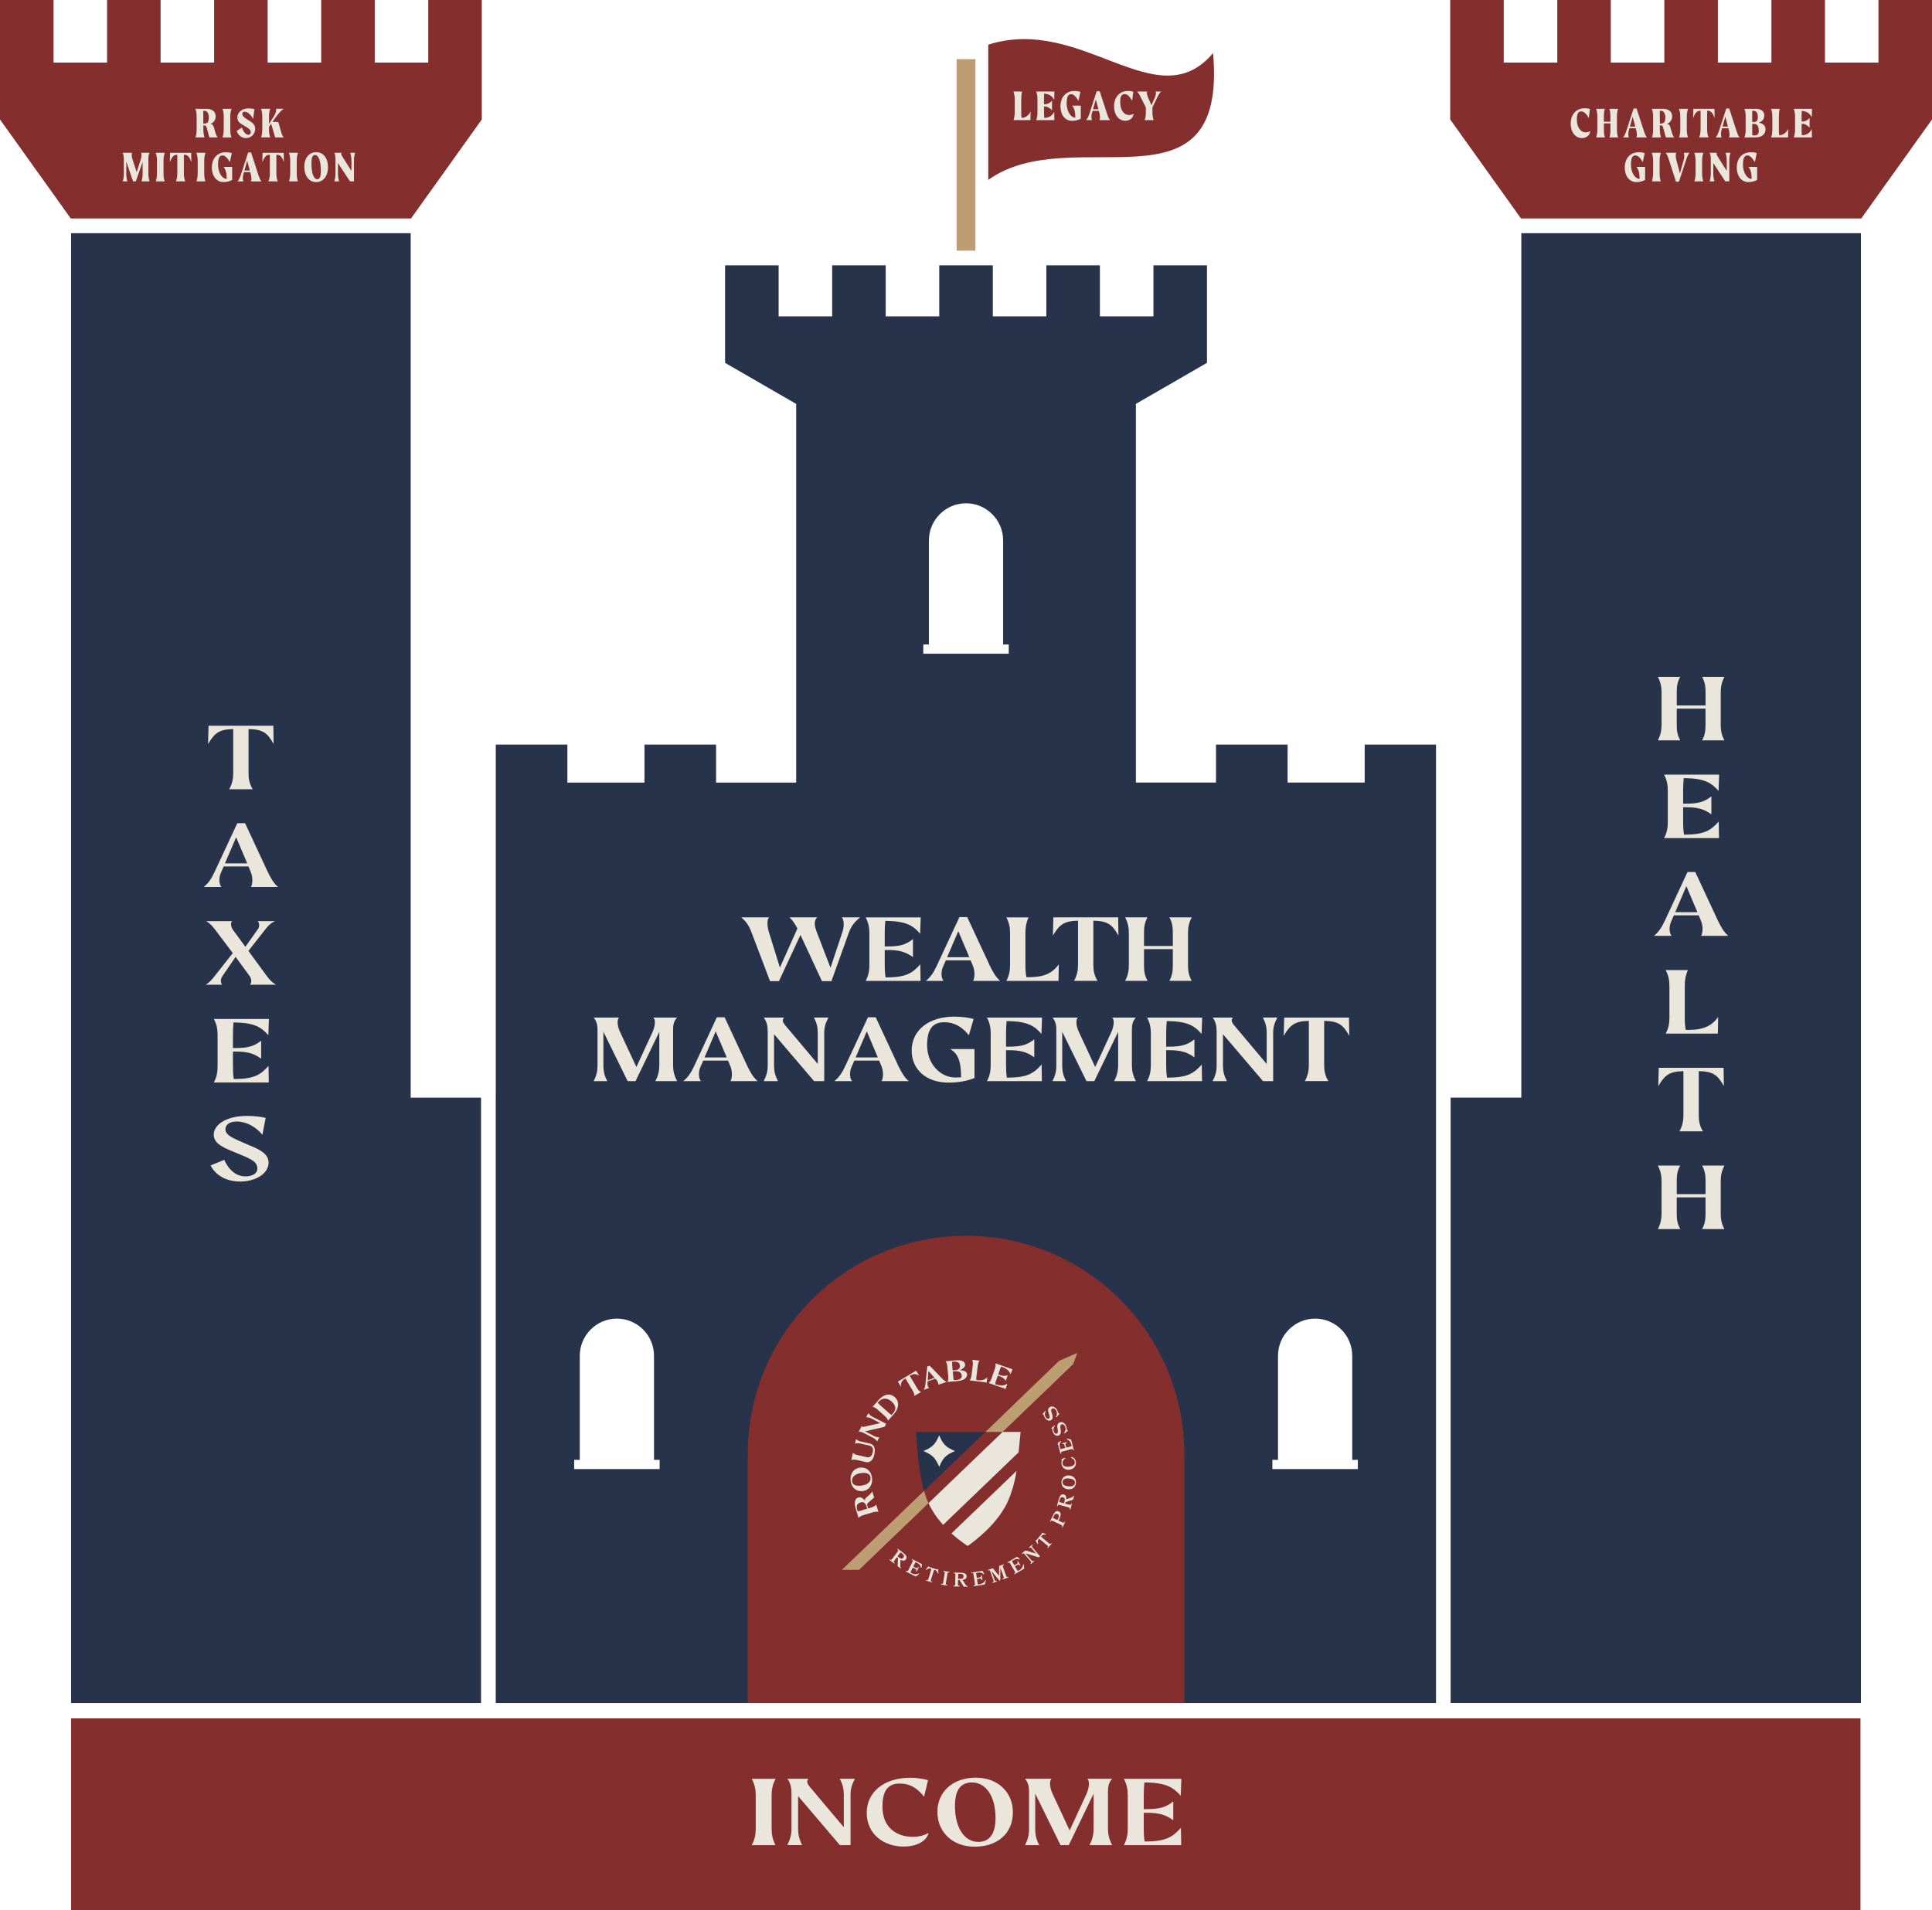 <?xml version="1.0" encoding="UTF-8"?>
<svg id="uuid-75b80205-52c2-4b05-96b1-6471c85e0181" data-name="Layer 1" xmlns="http://www.w3.org/2000/svg" viewBox="0 0 570.15 563.8">
  <path d="M291.64,53.09c24.9-17.76,70.63,11.75,66.35-37.42-16.58,19.63-38.57-11.38-66.35-2.48v39.9h0Z" style="fill: #842e2d; fill-rule: evenodd;"/>
  <g>
    <path d="M304.13,32.97l-.03,2.48h-5c.25-.75.35-1.53.35-2.23v-3.99c0-.7-.1-1.47-.38-2.22h2.56c-.19.75-.25,1.52-.25,2.22v3.99c0,.49.01,1.03.1,1.56h.19c.88,0,1.91-.68,2.44-1.81Z" style="fill: #ebe6db;"/>
    <path d="M311.11,32.97l.04,2.48h-5.35c.26-.75.36-1.53.36-2.23v-3.99c0-.7-.09-1.47-.36-2.22h5.36l-.04,2.48c-.58-1.05-1.36-1.71-2.93-1.87h-.04c-.05.56-.05,1.09-.05,1.61v1.54h.09c.82,0,1.49-.23,2.27-1.04v2.83c-.78-.82-1.45-1.14-2.27-1.14h-.09v1.79c0,.51.01,1.05.07,1.61,1.71-.08,2.4-.84,2.95-1.86Z" style="fill: #ebe6db;"/>
    <path d="M318.95,31.16v3.86c-.65.39-1.58.65-2.53.65-2.1,0-3.47-1.78-3.47-4.27,0-2.88,1.75-4.54,4.1-4.54.86,0,1.38.1,1.79.26l-.57,2.65c-.71-1.2-1.4-1.97-2.17-1.97-.97,0-1.32.9-1.32,2.73,0,2.32,1.22,4.19,2.51,4.19h.05c0-1.43-.25-2.84-.96-3.54h2.57Z" style="fill: #ebe6db;"/>
    <path d="M324.44,35.45c.13-.17.18-.49.18-.84s-.05-.75-.14-1.1l-.21-.78h-1.84l-.22.78c-.08.3-.12.62-.12.95,0,.43.08.82.19,1h-1.75c.43-.49.73-1.19,1-2.01l2.12-6.53h.88l2.12,6.53c.23.71.49,1.47.93,2.01h-3.14ZM324.15,32.25l-.77-2.91-.82,2.91h1.58Z" style="fill: #ebe6db;"/>
    <path d="M332.11,35.66c-1.67,0-3.34-1.39-3.34-4.35,0-2.48,1.54-4.47,4.1-4.47.66,0,1.31.12,1.57.23l-.33,2.66c-.73-1.23-1.4-1.96-2.27-1.96-1.03,0-1.26,1.08-1.26,2.34,0,2.35,1.06,3.84,2.67,3.84.49,0,.9-.16,1.29-.34-.1,1.21-1.17,2.04-2.44,2.04Z" style="fill: #ebe6db;"/>
    <path d="M342.69,27.01c-.39.31-.84,1.04-1.13,1.64l-1.47,3.08v1.49c0,.7.09,1.48.35,2.23h-2.64c.26-.75.35-1.53.35-2.23v-1.49l-1.51-3.01c-.3-.58-.7-1.39-1.08-1.7h3c-.08.12-.1.29-.1.47,0,.36.13.79.29,1.17l1.05,2.4,1.07-2.43c.16-.36.25-.82.25-1.17,0-.18-.03-.35-.09-.44h1.66Z" style="fill: #ebe6db;"/>
  </g>
  <polygon points="121.3 64.48 142.18 35.27 142.18 0 126.38 0 126.38 18.47 110.59 18.47 110.59 0 94.79 0 94.79 18.47 78.99 18.47 78.99 0 63.19 0 63.19 18.47 47.39 18.47 47.39 0 31.6 0 31.6 18.47 15.8 18.47 15.8 0 0 0 0 35.27 20.88 64.48 121.3 64.48" style="fill: #842e2d; fill-rule: evenodd;"/>
  <polygon points="554.35 0 554.35 18.47 538.56 18.47 538.56 0 522.76 0 522.76 18.47 506.96 18.47 506.96 0 491.16 0 491.16 18.47 475.36 18.47 475.36 0 459.57 0 459.57 18.47 443.77 18.47 443.77 0 427.97 0 427.97 35.27 448.85 64.48 549.27 64.48 570.15 35.27 570.15 0 554.35 0" style="fill: #842e2d; fill-rule: evenodd;"/>
  <g>
    <path d="M64.21,40.56h-2.43l-.71-2.62c-.16-.6-.33-.88-.57-.92-.14-.01-.33-.01-.49-.01v1.32c0,.7.13,1.48.34,2.23h-2.67c.26-.75.35-1.53.35-2.23v-3.99c0-.7-.09-1.47-.38-2.22h3.23c1.44,0,2.77.58,2.77,2.27,0,1.25-.87,1.92-1.55,2.22.61.04.82.27,1.04,1.03l.47,1.65c.12.42.3.83.61,1.27ZM60,34.34v2.14c1.14,0,1.62-.23,1.62-1.84-.01-1.2-.51-1.94-1.29-1.94-.1,0-.22,0-.34.01-.01.56,0,1.1,0,1.62Z" style="fill: #ebe6db;"/>
    <path d="M66.03,38.33v-3.99c0-.7-.1-1.47-.39-2.22h2.7c-.29.75-.38,1.52-.38,2.22v3.99c0,.7.09,1.48.35,2.23h-2.64c.25-.75.35-1.53.35-2.23Z" style="fill: #ebe6db;"/>
    <path d="M71.5,33.6c0,.54.31.92,1.39,1.61l1.06.67c.71.47,1.36,1.06,1.36,2.13,0,1.57-1.23,2.75-2.71,2.75-1.1,0-2.29-.66-2.75-2.12l1.52-.99c.61,1.54,1.25,2.13,1.91,2.13.44,0,.73-.32.73-.71,0-.54-.23-.91-1.04-1.4l-1.44-.88c-.87-.53-1.48-.96-1.48-2.14,0-1.42,1.29-2.66,3.3-2.66.54,0,1.21.1,1.74.22l-.38,2.93c-.48-.96-1.49-2.17-2.52-2.17-.4,0-.69.25-.69.62Z" style="fill: #ebe6db;"/>
    <path d="M82.96,38.92c.17.64.43,1.23.74,1.64h-2.51l-1.12-3.91c-.01-.05-.04-.09-.06-.13l-.62.88v.92c0,.7.09,1.48.35,2.23h-2.69c.26-.75.35-1.53.35-2.23v-3.99c0-.7-.09-1.47-.38-2.22h2.73c-.27.75-.36,1.52-.36,2.22v2.25l1.45-2.29c.53-.84.69-1.42.65-2.18h2.21c-.8.56-1.53,1.39-2.27,2.43l-1.04,1.45h1.13c.42,0,.64.09.69.26l.75,2.66Z" style="fill: #ebe6db;"/>
    <path d="M43.79,51.28c0,.7.08,1.51.35,2.26h-2.4c.26-.75.34-1.56.35-2.26v-3.51l-2,5.77h-.83l-1.99-5.82v3.56c0,.7.08,1.51.35,2.26h-1.43c.29-.75.35-1.56.35-2.26v-4.3c0-.65-.07-1.39-.35-1.88h2.8c-.1.12-.14.34-.14.58,0,.42.1.92.25,1.36l1.23,3.78,1.22-3.78c.13-.4.21-.9.21-1.29,0-.29-.04-.53-.13-.66h2.51c-.31.49-.35,1.22-.35,1.88v4.3Z" style="fill: #ebe6db;"/>
    <path d="M46.33,51.31v-3.99c0-.7-.1-1.47-.39-2.22h2.7c-.29.75-.38,1.52-.38,2.22v3.99c0,.7.09,1.48.35,2.23h-2.64c.25-.75.35-1.53.35-2.23Z" style="fill: #ebe6db;"/>
    <path d="M54.26,45.69v5.62c0,.7.09,1.48.42,2.23h-2.77c.3-.75.42-1.53.42-2.23v-5.62h-.18c-.9,0-1.43.64-2.04,2.16l.08-2.74h6.23l.05,2.74c-.58-1.62-1.12-2.16-2.01-2.16h-.19Z" style="fill: #ebe6db;"/>
    <path d="M58.34,51.31v-3.99c0-.7-.1-1.47-.39-2.22h2.7c-.29.75-.38,1.52-.38,2.22v3.99c0,.7.09,1.48.35,2.23h-2.64c.25-.75.35-1.53.35-2.23Z" style="fill: #ebe6db;"/>
    <path d="M68.52,49.24v3.86c-.65.39-1.58.65-2.53.65-2.1,0-3.47-1.78-3.47-4.27,0-2.88,1.75-4.54,4.1-4.54.86,0,1.38.1,1.79.26l-.57,2.65c-.71-1.2-1.4-1.97-2.17-1.97-.97,0-1.32.9-1.32,2.73,0,2.32,1.22,4.19,2.51,4.19h.05c0-1.43-.25-2.84-.96-3.54h2.57Z" style="fill: #ebe6db;"/>
    <path d="M74.01,53.54c.13-.17.18-.49.18-.84s-.05-.75-.14-1.1l-.21-.78h-1.84l-.22.78c-.08.3-.12.62-.12.95,0,.43.08.82.19,1h-1.75c.43-.49.73-1.19,1-2.01l2.12-6.53h.88l2.12,6.53c.23.71.49,1.47.93,2.01h-3.14ZM73.72,50.33l-.77-2.91-.82,2.91h1.58Z" style="fill: #ebe6db;"/>
    <path d="M81.56,45.69v5.62c0,.7.09,1.48.42,2.23h-2.77c.3-.75.42-1.53.42-2.23v-5.62h-.18c-.9,0-1.43.64-2.04,2.16l.08-2.74h6.23l.05,2.74c-.58-1.62-1.12-2.16-2.01-2.16h-.19Z" style="fill: #ebe6db;"/>
    <path d="M85.64,51.31v-3.99c0-.7-.1-1.47-.39-2.22h2.7c-.29.75-.38,1.52-.38,2.22v3.99c0,.7.09,1.48.35,2.23h-2.64c.25-.75.35-1.53.35-2.23Z" style="fill: #ebe6db;"/>
    <path d="M89.8,49.27c0-2.73,1.48-4.36,3.52-4.36,2.14,0,3.47,1.82,3.47,4.4,0,2.78-1.45,4.44-3.51,4.44-2.16,0-3.48-1.96-3.48-4.48ZM94.69,50.36c0-2.35-.52-4.61-1.74-4.61-.73,0-1.04.73-1.04,2.48,0,2.47.51,4.67,1.75,4.67.73,0,1.03-.86,1.03-2.54Z" style="fill: #ebe6db;"/>
    <path d="M104.81,45.1c-.27.75-.35,1.56-.35,2.26v6.18h-1.18l-3.54-5.4v3.14c0,.7.1,1.51.35,2.26h-1.45c.26-.75.36-1.56.36-2.26v-4.36c0-.65-.09-1.33-.36-1.82h2.13c-.04.1-.06.21-.06.31,0,.3.17.58.44.99l2.56,4.05v-3.09c0-.7-.09-1.51-.35-2.26h1.47Z" style="fill: #ebe6db;"/>
  </g>
  <g>
    <path d="M466.87,40.77c-1.67,0-3.34-1.39-3.34-4.35,0-2.48,1.54-4.47,4.1-4.47.66,0,1.31.12,1.57.23l-.33,2.66c-.73-1.23-1.4-1.96-2.27-1.96-1.03,0-1.26,1.08-1.26,2.34,0,2.35,1.06,3.84,2.67,3.84.49,0,.9-.16,1.29-.34-.1,1.21-1.17,2.04-2.44,2.04Z" style="fill: #ebe6db;"/>
    <path d="M477.18,38.33c0,.7.07,1.48.35,2.23h-2.57c.26-.75.29-1.53.29-2.23v-1.92h-1.92v1.92c0,.7.03,1.48.31,2.23h-2.61c.26-.75.36-1.53.36-2.23v-3.99c0-.7-.09-1.47-.36-2.22h2.58c-.26.75-.29,1.52-.29,2.22v1.58h1.92v-1.58c0-.7-.03-1.47-.3-2.22h2.58c-.27.75-.35,1.52-.35,2.22v3.99Z" style="fill: #ebe6db;"/>
    <path d="M482.88,40.56c.13-.17.18-.49.18-.84s-.05-.75-.14-1.1l-.21-.78h-1.84l-.22.78c-.08.3-.12.62-.12.95,0,.43.08.82.19,1h-1.75c.43-.49.73-1.19,1-2.01l2.12-6.53h.88l2.12,6.53c.23.71.49,1.47.93,2.01h-3.14ZM482.59,37.35l-.77-2.91-.82,2.91h1.58Z" style="fill: #ebe6db;"/>
    <path d="M494.03,40.56h-2.43l-.71-2.62c-.16-.6-.33-.88-.57-.92-.14-.01-.33-.01-.49-.01v1.32c0,.7.13,1.48.34,2.23h-2.67c.26-.75.35-1.53.35-2.23v-3.99c0-.7-.09-1.47-.38-2.22h3.23c1.44,0,2.77.58,2.77,2.27,0,1.25-.87,1.92-1.55,2.22.61.04.82.27,1.04,1.03l.47,1.65c.12.42.3.83.61,1.27ZM489.83,34.34v2.14c1.14,0,1.62-.23,1.62-1.84-.01-1.2-.51-1.94-1.29-1.94-.1,0-.22,0-.34.01-.01.56,0,1.1,0,1.62Z" style="fill: #ebe6db;"/>
    <path d="M495.86,38.33v-3.99c0-.7-.1-1.47-.39-2.22h2.7c-.29.75-.38,1.52-.38,2.22v3.99c0,.7.09,1.48.35,2.23h-2.64c.25-.75.35-1.53.35-2.23Z" style="fill: #ebe6db;"/>
    <path d="M503.79,32.7v5.62c0,.7.09,1.48.42,2.23h-2.77c.3-.75.42-1.53.42-2.23v-5.62h-.18c-.9,0-1.43.64-2.04,2.16l.08-2.74h6.23l.05,2.74c-.58-1.62-1.12-2.16-2.01-2.16h-.19Z" style="fill: #ebe6db;"/>
    <path d="M510.22,40.56c.13-.17.18-.49.18-.84s-.05-.75-.14-1.1l-.21-.78h-1.84l-.22.78c-.08.3-.12.62-.12.95,0,.43.08.82.19,1h-1.75c.43-.49.73-1.19,1-2.01l2.12-6.53h.88l2.12,6.53c.23.71.49,1.47.93,2.01h-3.14ZM509.93,37.35l-.77-2.91-.82,2.91h1.58Z" style="fill: #ebe6db;"/>
    <path d="M521.02,38.14c0,1.61-1.29,2.42-2.84,2.42h-3.38c.26-.75.36-1.38.36-2.23v-3.99c0-.86-.09-1.47-.36-2.22h3.42c1.34,0,2.45.64,2.45,1.96,0,1.13-.73,1.86-1.62,2.1.83.17,1.97.65,1.97,1.96ZM517.1,32.72c-.01.56-.01,1.1-.01,1.62v1.67h.65c.74,0,1.01-.62,1.01-1.53,0-1.21-.48-1.77-1.3-1.77h-.35ZM519.01,38.51c0-1.26-.47-1.95-1.44-1.95-.16,0-.31.01-.48.03v1.74c0,.47,0,1.08.03,1.57.23.06.46.08.61.08.95,0,1.29-.43,1.29-1.47Z" style="fill: #ebe6db;"/>
    <path d="M527.71,38.08l-.03,2.48h-5c.25-.75.35-1.53.35-2.23v-3.99c0-.7-.1-1.47-.38-2.22h2.56c-.19.75-.25,1.52-.25,2.22v3.99c0,.49.01,1.03.1,1.56h.19c.88,0,1.91-.68,2.44-1.81Z" style="fill: #ebe6db;"/>
    <path d="M534.68,38.08l.04,2.48h-5.35c.26-.75.36-1.53.36-2.23v-3.99c0-.7-.09-1.47-.36-2.22h5.36l-.04,2.48c-.58-1.05-1.36-1.71-2.93-1.87h-.04c-.05.56-.05,1.09-.05,1.61v1.54h.09c.82,0,1.49-.23,2.27-1.04v2.83c-.78-.82-1.45-1.14-2.27-1.14h-.09v1.79c0,.51.01,1.05.07,1.61,1.71-.08,2.4-.84,2.95-1.86Z" style="fill: #ebe6db;"/>
    <path d="M485.48,49.24v3.86c-.65.39-1.58.65-2.53.65-2.1,0-3.47-1.78-3.47-4.27,0-2.88,1.75-4.54,4.1-4.54.86,0,1.38.1,1.79.26l-.57,2.65c-.71-1.2-1.4-1.97-2.17-1.97-.97,0-1.32.9-1.32,2.73,0,2.32,1.22,4.19,2.51,4.19h.05c0-1.43-.25-2.84-.96-3.54h2.57Z" style="fill: #ebe6db;"/>
    <path d="M487.84,51.31v-3.99c0-.7-.1-1.47-.39-2.22h2.7c-.29.75-.38,1.52-.38,2.22v3.99c0,.7.09,1.48.35,2.23h-2.64c.25-.75.35-1.53.35-2.23Z" style="fill: #ebe6db;"/>
    <path d="M498.6,45.1c-.43.49-.73,1.19-.99,2.01l-2.13,6.52h-.88l-2.1-6.52c-.23-.71-.51-1.47-.93-2.01h3.13c-.12.17-.17.48-.17.84s.05.74.14,1.1l1.09,4.16,1.17-4.16c.08-.3.13-.64.13-.95,0-.43-.08-.82-.19-1h1.74Z" style="fill: #ebe6db;"/>
    <path d="M500.38,51.31v-3.99c0-.7-.1-1.47-.39-2.22h2.7c-.29.75-.38,1.52-.38,2.22v3.99c0,.7.09,1.48.35,2.23h-2.64c.25-.75.35-1.53.35-2.23Z" style="fill: #ebe6db;"/>
    <path d="M510.68,45.1c-.27.75-.35,1.56-.35,2.26v6.18h-1.18l-3.54-5.4v3.14c0,.7.1,1.51.35,2.26h-1.45c.26-.75.36-1.56.36-2.26v-4.36c0-.65-.09-1.33-.36-1.82h2.13c-.04.1-.06.21-.06.31,0,.3.17.58.44.99l2.56,4.05v-3.09c0-.7-.09-1.51-.35-2.26h1.47Z" style="fill: #ebe6db;"/>
    <path d="M518.54,49.24v3.86c-.65.39-1.58.65-2.53.65-2.1,0-3.47-1.78-3.47-4.27,0-2.88,1.75-4.54,4.1-4.54.86,0,1.38.1,1.79.26l-.57,2.65c-.71-1.2-1.4-1.97-2.17-1.97-.97,0-1.32.9-1.32,2.73,0,2.32,1.22,4.19,2.51,4.19h.05c0-1.43-.25-2.84-.96-3.54h2.57Z" style="fill: #ebe6db;"/>
  </g>
  <path d="M121.2,68.83H20.98v433.83h120.98v-178.67h-20.76V68.83Z" style="fill: #27334a;"/>
  <polygon points="287.85 73.99 287.85 48.13 287.85 40.16 287.85 17.46 282.3 17.46 282.3 73.99 287.85 73.99" style="fill: #bd9d72;"/>
  <path d="M448.95,68.83v255.15h-20.86v178.67h121.08V68.83h-100.22Z" style="fill: #27334a;"/>
  <path d="M277.18,78.32v15.07h-15.8v-15.07h-15.8v15.07h-15.8v-15.07h-15.8v28.79l20.98,12.11v111.77h-23.64v-11.21h-21.13v11.21h-22.75v-11.21h-21.13v104.21h-.01v178.67c14.71,0,33.52,0,49.73,0h0s142.66,0,142.66,0h85.09V219.77h-21.05v11.21h-22.75v-11.21h-21.13v11.21h-23.64v-111.77l20.98-12.11v-28.79h-15.8v15.07h-15.8v-15.07h-15.8v15.07h-15.8v-15.07h-15.8ZM194.66,433.62h-25.22v-2.73h1.66v-30.73c0-6.02,4.93-10.95,10.95-10.95s10.95,4.93,10.95,10.95v30.73h1.66v2.73ZM297.69,192.96h-25.22v-2.73h1.66v-30.73c0-6.02,4.93-10.95,10.95-10.95s10.95,4.93,10.95,10.95v30.73h1.66v2.73ZM400.71,433.62h-25.22v-2.73h1.66v-30.73c0-6.02,4.93-10.95,10.95-10.95s10.95,4.93,10.95,10.95v30.73h1.66v2.73Z" style="fill: #27334a;"/>
  <g>
    <path d="M253.86,270.77c-1.48,1.18-2.58,2.37-3.34,4.47l-5.16,14.37h-2.79l-6.35-13.65-6.35,13.65h-2.62l-5.46-14.37c-.63-1.76-1.52-3.2-3.05-4.47h8.25c-.38.35-.51,1.01-.51,1.76,0,.81.17,1.73.42,2.57l3.26,10.5,5.16-11.54c-.68-1.3-1.31-2.31-2.33-3.29h8.21c-.47.4-.76.98-.76,1.79,0,.69.21,1.53.59,2.54l4.06,10.56,3.51-10.56c.25-.69.38-1.53.38-2.28,0-.87-.17-1.64-.55-2.05h5.42Z" style="fill: #ebe6db;"/>
    <path d="M271.59,284.62l.08,4.91h-16.21c.89-1.67,1.1-3.15,1.1-4.7v-9.35c0-1.56-.21-3.03-1.1-4.7h16.25l-.17,4.82c-1.99-2.34-4.1-3.67-9.69-3.78h-.59c-.13,1.21-.17,2.45-.17,3.67v3.87h.8c3.51,0,5.37-.46,7.53-2.16v5.31c-2.16-1.56-4.02-2.11-7.53-2.11h-.8v4.44c0,1.24.04,2.39.25,3.66h.42c5.75-.03,7.62-1.38,9.82-3.87Z" style="fill: #ebe6db;"/>
    <path d="M287.16,289.53c.25-.4.42-1.15.42-1.99,0-.75-.13-1.59-.42-2.34l-.72-1.73h-7.32l-.76,1.73c-.34.72-.51,1.53-.51,2.28,0,.87.21,1.62.59,2.05h-5.21c1.4-1.12,2.29-2.48,3.22-4.47l6.69-14.37h2.29l6.69,14.37c.93,1.9,1.73,3.35,3.05,4.47h-8ZM286.06,282.54l-3.26-7.7-3.3,7.7h6.56Z" style="fill: #ebe6db;"/>
    <path d="M312.46,284.62l-.08,4.91h-15.4c.89-1.67,1.1-3.15,1.1-4.7v-9.35c0-1.56-.21-3.03-1.1-4.7h6.56c-.76,1.67-.93,3.14-.93,4.7v9.35c0,1.21.04,2.37.3,3.61h.63c4.74,0,7.07-1.27,8.93-3.81Z" style="fill: #ebe6db;"/>
    <path d="M322.66,271.75v13.07c0,1.56.21,3.03,1.23,4.7h-6.94c.93-1.67,1.18-3.15,1.18-4.7v-13.07c-4.06.09-5.5,1.12-7.41,4.42l.13-5.4h19.13l.08,5.4c-1.86-3.38-3.26-4.33-7.4-4.42Z" style="fill: #ebe6db;"/>
    <path d="M350.59,284.82c0,1.56.17,3.03,1.1,4.7h-6.6c.93-1.67,1.02-3.15,1.02-4.7v-4.67h-8.5v4.67c0,1.56.08,3.03,1.06,4.7h-6.64c.89-1.67,1.1-3.15,1.1-4.7v-9.35c0-1.56-.21-3.03-1.1-4.7h6.6c-.93,1.67-1.02,3.14-1.02,4.7v3.75h8.5v-3.75c0-1.56-.08-3.03-1.02-4.7h6.6c-.89,1.67-1.1,3.14-1.1,4.7v9.35Z" style="fill: #ebe6db;"/>
    <path d="M198.64,314.55c0,1.56.3,2.88,1.18,4.56h-6.43c.89-1.67,1.14-3,1.18-4.56v-9.98l-7.02,14.54h-2.33l-7.15-14.57v10.01c0,1.56.25,2.88,1.14,4.56h-4.02c.85-1.67,1.14-3,1.14-4.56v-10.5c0-1.44-.21-2.6-1.14-3.69h7.49c-.3.29-.42.81-.42,1.38,0,.89.3,1.99.76,2.94l4.78,10.27,4.74-10.27c.42-.92.72-2.02.72-2.92,0-.61-.13-1.12-.47-1.41h7.02c-1.02,1.1-1.18,2.22-1.18,3.69v10.5Z" style="fill: #ebe6db;"/>
    <path d="M215.57,319.11c.25-.4.42-1.15.42-1.99,0-.75-.13-1.59-.42-2.34l-.72-1.73h-7.32l-.76,1.73c-.34.72-.51,1.53-.51,2.28,0,.87.21,1.62.59,2.05h-5.21c1.4-1.12,2.29-2.48,3.22-4.47l6.69-14.37h2.29l6.69,14.37c.93,1.9,1.73,3.35,3.05,4.47h-8ZM214.47,312.13l-3.26-7.7-3.3,7.7h6.56Z" style="fill: #ebe6db;"/>
    <path d="M244.47,300.35c-.89,1.67-1.23,2.97-1.23,4.53v14.23h-3l-11.81-13.85v9.29c0,1.56.3,2.88,1.14,4.56h-4.19c.85-1.67,1.18-3,1.18-4.56v-10.16c0-1.44-.3-2.94-1.18-4.04h5.97c-.21.29-.34.58-.34.84,0,.58.42,1.13,1.1,1.9l9.22,10.96v-9.18c0-1.56-.25-2.86-1.14-4.53h4.27Z" style="fill: #ebe6db;"/>
    <path d="M260.16,319.11c.25-.4.42-1.15.42-1.99,0-.75-.13-1.59-.42-2.34l-.72-1.73h-7.32l-.76,1.73c-.34.72-.51,1.53-.51,2.28,0,.87.21,1.62.59,2.05h-5.21c1.4-1.12,2.29-2.48,3.22-4.47l6.69-14.37h2.29l6.69,14.37c.93,1.9,1.73,3.35,3.05,4.47h-8ZM259.06,312.13l-3.26-7.7-3.3,7.7h6.56Z" style="fill: #ebe6db;"/>
    <path d="M287.58,309.65v8.54c-1.95.81-4.65,1.36-7.62,1.36-6.6,0-10.92-3.84-10.92-9.46,0-6.09,5.16-10.01,12.53-10.01,2.71,0,4.53.35,5.75.69l-1.4,4.79c-2.12-2.63-4.48-3.84-7.24-3.84-3.38,0-5.08,1.99-5.08,6.75,0,5.45,3.77,9.58,8.46,9.58.55,0,1.06-.03,1.57-.06,0-5.08-1.06-7.01-3.17-8.34h7.11Z" style="fill: #ebe6db;"/>
    <path d="M307.39,314.2l.08,4.91h-16.21c.89-1.67,1.1-3.15,1.1-4.7v-9.35c0-1.56-.21-3.03-1.1-4.7h16.25l-.17,4.82c-1.99-2.34-4.1-3.67-9.69-3.78h-.59c-.13,1.21-.17,2.45-.17,3.67v3.87h.8c3.51,0,5.37-.46,7.53-2.16v5.31c-2.16-1.56-4.02-2.11-7.53-2.11h-.8v4.44c0,1.24.04,2.39.25,3.66h.42c5.75-.03,7.62-1.38,9.82-3.87Z" style="fill: #ebe6db;"/>
    <path d="M334.04,314.55c0,1.56.3,2.88,1.18,4.56h-6.43c.89-1.67,1.14-3,1.18-4.56v-9.98l-7.02,14.54h-2.33l-7.15-14.57v10.01c0,1.56.25,2.88,1.14,4.56h-4.02c.85-1.67,1.14-3,1.14-4.56v-10.5c0-1.44-.21-2.6-1.14-3.69h7.49c-.3.29-.42.81-.42,1.38,0,.89.3,1.99.76,2.94l4.78,10.27,4.74-10.27c.42-.92.72-2.02.72-2.92,0-.61-.13-1.12-.47-1.41h7.02c-1.02,1.1-1.18,2.22-1.18,3.69v10.5Z" style="fill: #ebe6db;"/>
    <path d="M354.65,314.2l.08,4.91h-16.21c.89-1.67,1.1-3.15,1.1-4.7v-9.35c0-1.56-.21-3.03-1.1-4.7h16.25l-.17,4.82c-1.99-2.34-4.1-3.67-9.69-3.78h-.59c-.13,1.21-.17,2.45-.17,3.67v3.87h.8c3.51,0,5.37-.46,7.53-2.16v5.31c-2.16-1.56-4.02-2.11-7.53-2.11h-.8v4.44c0,1.24.04,2.39.25,3.66h.42c5.75-.03,7.62-1.38,9.82-3.87Z" style="fill: #ebe6db;"/>
    <path d="M376.95,300.35c-.89,1.67-1.23,2.97-1.23,4.53v14.23h-3l-11.81-13.85v9.29c0,1.56.3,2.88,1.14,4.56h-4.19c.85-1.67,1.18-3,1.18-4.56v-10.16c0-1.44-.3-2.94-1.18-4.04h5.97c-.21.29-.34.58-.34.84,0,.58.42,1.13,1.1,1.9l9.22,10.96v-9.18c0-1.56-.25-2.86-1.14-4.53h4.27Z" style="fill: #ebe6db;"/>
    <path d="M390.78,301.33v13.07c0,1.56.21,3.03,1.23,4.7h-6.94c.93-1.67,1.18-3.15,1.18-4.7v-13.07c-4.06.09-5.5,1.12-7.41,4.42l.13-5.4h19.13l.08,5.4c-1.86-3.38-3.26-4.33-7.4-4.42Z" style="fill: #ebe6db;"/>
  </g>
  <g>
    <path d="M73.35,215.19v13.07c0,1.56.21,3.03,1.23,4.7h-6.94c.93-1.67,1.18-3.15,1.18-4.7v-13.07c-4.06.09-5.5,1.12-7.41,4.42l.13-5.4h19.13l.08,5.4c-1.86-3.38-3.26-4.33-7.4-4.42Z" style="fill: #ebe6db;"/>
    <path d="M74.05,261.81c.25-.4.42-1.15.42-1.99,0-.75-.13-1.59-.42-2.34l-.72-1.73h-7.32l-.76,1.73c-.34.72-.51,1.53-.51,2.28,0,.87.21,1.62.59,2.05h-5.21c1.4-1.12,2.29-2.48,3.22-4.47l6.69-14.37h2.29l6.69,14.37c.93,1.9,1.73,3.35,3.05,4.47h-8ZM72.95,254.83l-3.26-7.7-3.3,7.7h6.56Z" style="fill: #ebe6db;"/>
    <path d="M73.76,290.66c.25-.23.38-.63.38-1.1s-.13-.95-.42-1.38l-4.19-5.74-3.93,5.74c-.3.43-.42.92-.42,1.38s.17.87.38,1.1h-4.87c1.02-.61,1.65-1.27,2.67-2.57l5.33-6.78-5.16-6.84c-.89-1.15-1.57-1.96-2.71-2.57h7.7c-.25.2-.34.55-.34.92,0,.49.17,1.07.51,1.56l3.72,5.08,3.6-5.08c.34-.43.47-.89.47-1.33,0-.46-.17-.87-.42-1.15h5.08c-1.27.61-1.86,1.15-2.96,2.57l-4.87,6.2,5.42,7.42c.89,1.21,1.65,1.96,2.75,2.57h-7.7Z" style="fill: #ebe6db;"/>
    <path d="M79.24,314.6l.08,4.91h-16.21c.89-1.67,1.1-3.15,1.1-4.7v-9.35c0-1.56-.21-3.03-1.1-4.7h16.25l-.17,4.82c-1.99-2.34-4.1-3.67-9.69-3.78h-.59c-.13,1.21-.17,2.45-.17,3.67v3.87h.8c3.51,0,5.37-.46,7.53-2.16v5.31c-2.16-1.56-4.02-2.11-7.53-2.11h-.8v4.44c0,1.24.04,2.39.25,3.66h.42c5.75-.03,7.62-1.38,9.82-3.87Z" style="fill: #ebe6db;"/>
    <path d="M66.52,333.32c0,1.38,1.31,2.28,4.87,3.78l3.22,1.38c2.71,1.15,4.65,2.45,4.65,4.67,0,3.38-4.02,5.6-8.38,5.6-4.1,0-7.32-1.88-8.72-4.76l4.02-1.64c1.65,3.61,4.02,4.88,6.26,4.88,2.07,0,3.51-.89,3.51-2.28s-.72-2.34-3.77-3.63l-4.15-1.73c-2.79-1.18-4.95-2.34-4.95-4.7,0-2.94,3.77-5.51,9.73-5.51,2.03,0,4.1.2,5.59.58l-.97,4.99c-1.86-2.34-4.74-3.92-7.57-3.92-1.99,0-3.34.87-3.34,2.31Z" style="fill: #ebe6db;"/>
  </g>
  <g>
    <path d="M507.8,213.83c0,1.56.17,3.03,1.1,4.7h-6.6c.93-1.67,1.02-3.15,1.02-4.7v-4.67h-8.5v4.67c0,1.56.08,3.03,1.06,4.7h-6.64c.89-1.67,1.1-3.15,1.1-4.7v-9.35c0-1.56-.21-3.03-1.1-4.7h6.6c-.93,1.67-1.02,3.14-1.02,4.7v3.75h8.5v-3.75c0-1.56-.08-3.03-1.02-4.7h6.6c-.89,1.67-1.1,3.14-1.1,4.7v9.35Z" style="fill: #ebe6db;"/>
    <path d="M507.21,242.48l.08,4.91h-16.21c.89-1.67,1.1-3.15,1.1-4.7v-9.35c0-1.56-.21-3.03-1.1-4.7h16.25l-.17,4.82c-1.99-2.34-4.1-3.67-9.69-3.78h-.59c-.13,1.21-.17,2.45-.17,3.67v3.87h.8c3.51,0,5.37-.46,7.53-2.16v5.31c-2.16-1.56-4.02-2.11-7.53-2.11h-.8v4.44c0,1.24.04,2.39.25,3.66h.42c5.75-.03,7.62-1.38,9.82-3.87Z" style="fill: #ebe6db;"/>
    <path d="M502.02,276.23c.25-.4.42-1.15.42-1.99,0-.75-.13-1.59-.42-2.34l-.72-1.73h-7.32l-.76,1.73c-.34.72-.51,1.53-.51,2.28,0,.87.21,1.62.59,2.05h-5.21c1.4-1.12,2.29-2.48,3.22-4.47l6.69-14.37h2.29l6.69,14.37c.93,1.9,1.73,3.35,3.05,4.47h-8ZM500.92,269.25l-3.26-7.7-3.3,7.7h6.56Z" style="fill: #ebe6db;"/>
    <path d="M507.04,300.18l-.08,4.91h-15.4c.89-1.67,1.1-3.15,1.1-4.7v-9.35c0-1.56-.21-3.03-1.1-4.7h6.56c-.76,1.67-.93,3.14-.93,4.7v9.35c0,1.21.04,2.37.3,3.61h.63c4.74,0,7.07-1.27,8.93-3.81Z" style="fill: #ebe6db;"/>
    <path d="M501.32,316.16v13.07c0,1.56.21,3.03,1.23,4.7h-6.94c.93-1.67,1.18-3.15,1.18-4.7v-13.07c-4.06.09-5.5,1.12-7.41,4.42l.13-5.4h19.13l.08,5.4c-1.86-3.38-3.26-4.33-7.4-4.42Z" style="fill: #ebe6db;"/>
    <path d="M507.8,358.08c0,1.56.17,3.03,1.1,4.7h-6.6c.93-1.67,1.02-3.15,1.02-4.7v-4.67h-8.5v4.67c0,1.56.08,3.03,1.06,4.7h-6.64c.89-1.67,1.1-3.15,1.1-4.7v-9.35c0-1.56-.21-3.03-1.1-4.7h6.6c-.93,1.67-1.02,3.14-1.02,4.7v3.75h8.5v-3.75c0-1.56-.08-3.03-1.02-4.7h6.6c-.89,1.67-1.1,3.14-1.1,4.7v9.35Z" style="fill: #ebe6db;"/>
  </g>
  <rect x="20.98" y="507.2" width="528.06" height="56.6" style="fill: #842e2d;"/>
  <g>
    <path d="M223.02,539.71v-9.76c0-1.63-.22-3.16-1.19-4.91h7.07c-.97,1.75-1.19,3.29-1.19,4.91v9.76c0,1.63.22,3.16,1.15,4.91h-7.03c.97-1.75,1.19-3.29,1.19-4.91Z" style="fill: #ebe6db;"/>
    <path d="M252.28,525.03c-.93,1.75-1.28,3.1-1.28,4.73v14.86h-3.14l-12.33-14.47v9.7c0,1.63.31,3.01,1.19,4.76h-4.38c.88-1.75,1.24-3.13,1.24-4.76v-10.61c0-1.51-.31-3.07-1.24-4.22h6.23c-.22.3-.35.6-.35.87,0,.6.44,1.18,1.15,1.99l9.64,11.45v-9.58c0-1.63-.26-2.98-1.19-4.73h4.46Z" style="fill: #ebe6db;"/>
    <path d="M266.65,545.04c-5.79,0-10.87-3.62-10.87-9.97,0-6.03,5-10.34,12.82-10.34,2.3,0,4.16.39,5.26.72l-1.15,4.88c-2.03-2.59-4.2-3.89-7.21-3.89-3.58,0-5.08,2.26-5.08,6.84,0,6.21,4.24,8.89,8.97,8.89,2.03,0,3.4-.51,4.64-1.14-.53,2.32-3.4,4.01-7.38,4.01Z" style="fill: #ebe6db;"/>
    <path d="M276.63,534.8c0-5.85,4.46-10.1,11.36-10.1,6.37,0,10.92,4.19,10.92,10.25s-4.38,10.13-11.32,10.13c-6.41,0-10.96-4.25-10.96-10.28ZM293.79,536.64c0-6.45-2.83-10.52-6.94-10.52-3.54,0-5.04,2.47-5.04,6.96,0,5.97,2.52,10.58,6.9,10.58,3.54,0,5.08-2.74,5.08-7.02Z" style="fill: #ebe6db;"/>
    <path d="M326.98,539.86c0,1.63.31,3.01,1.24,4.76h-6.72c.93-1.75,1.19-3.13,1.24-4.76v-10.43l-7.34,15.19h-2.43l-7.47-15.22v10.46c0,1.63.27,3.01,1.19,4.76h-4.2c.88-1.75,1.19-3.13,1.19-4.76v-10.97c0-1.51-.22-2.71-1.19-3.86h7.82c-.31.3-.44.84-.44,1.45,0,.93.31,2.08.79,3.07l5,10.73,4.95-10.73c.44-.96.75-2.11.75-3.04,0-.63-.13-1.18-.49-1.48h7.34c-1.06,1.15-1.24,2.32-1.24,3.86v10.97Z" style="fill: #ebe6db;"/>
    <path d="M348.5,539.5l.09,5.12h-16.93c.93-1.75,1.15-3.29,1.15-4.91v-9.76c0-1.63-.22-3.16-1.15-4.91h16.97l-.18,5.03c-2.08-2.44-4.29-3.83-10.12-3.95h-.62c-.13,1.27-.18,2.56-.18,3.83v4.04h.84c3.67,0,5.61-.48,7.87-2.26v5.54c-2.25-1.63-4.2-2.2-7.87-2.2h-.84v4.64c0,1.3.04,2.5.26,3.83h.44c6.01-.03,7.96-1.45,10.26-4.04Z" style="fill: #ebe6db;"/>
  </g>
  <path d="M285.08,364.76h0c35.58,0,64.42,28.84,64.42,64.42v73.48h-128.83v-73.48c0-35.58,28.84-64.42,64.42-64.42Z" style="fill: #842e2d; fill-rule: evenodd;"/>
  <g>
    <path d="M270.36,422.66c.41,8.83,1.46,14.27,2.33,17.4l18.11-17.4h-20.44Z" style="fill: #27334a;"/>
    <g>
      <circle cx="285.09" cy="435.41" r="27.87" style="fill: none;"/>
      <path d="M257.4,440.15l.56,1.87-1.72,1.5c-.37.3-.4.52-.31.8l.27.92,1.02-.31c.49-.15.92-.38,1.37-.8l.64,2.14c-.61-.14-1.09-.05-1.58.09l-2.93.88c-.49.15-.93.34-1.37.79l-.82-2.75c-.38-1.29-.53-2.88.79-3.27.76-.23,1.48.3,1.94.94-.06-.43.07-.66.41-.95l1.05-.92c.3-.25.48-.53.69-.93ZM253.93,443.47c-.97.29-1.3,1.02-.98,2.09.06.19.11.37.18.55.41-.09.78-.19,1.17-.31l1.61-.48-.15-.52c-.31-1.02-.79-1.65-1.82-1.34Z" style="fill: #ebe6db;"/>
      <path d="M254.3,440.14c-1.83.07-3.21-1.28-3.3-3.43-.08-1.99,1.17-3.47,3.07-3.54,1.85-.07,3.22,1.25,3.31,3.42.08,2.01-1.19,3.48-3.08,3.56ZM254.66,434.75c-2.02.08-3.26,1.01-3.21,2.3.04,1.11.84,1.55,2.24,1.49,1.87-.07,3.28-.92,3.22-2.29-.04-1.11-.92-1.56-2.26-1.51Z" style="fill: #ebe6db;"/>
      <path d="M252.62,424.76c.47.42.86.59,1.36.71l2.76.62c.86.19,1.8.98,1.29,3.22-.49,2.16-1.67,2.43-2.52,2.24l-2.77-.63c-.5-.11-.93-.11-1.53.04l.48-2.13c.47.42.88.54,1.37.65l2.77.63c.86.19,1.46-.33,1.71-1.42.25-1.09-.08-1.79-.93-1.99l-2.76-.63c-.5-.11-.93-.14-1.54.08l.32-1.39Z" style="fill: #ebe6db;"/>
      <path d="M256.26,417.09c.35.51.68.8,1.13,1.04l4.14,2.13-.45.87-5.79,1.36,2.7,1.39c.45.23.88.35,1.5.35l-.63,1.22c-.36-.5-.7-.79-1.15-1.03l-2.95-1.52c-.42-.22-.9-.35-1.35-.26l.89-1.74c.05.1.12.18.19.22.17.09.39.05.72-.04l4.57-1.04-2.67-1.37c-.45-.23-.87-.35-1.49-.35l.64-1.24Z" style="fill: #ebe6db;"/>
      <path d="M264.03,412.36c1.54,1.37,1.21,3.41-.24,5.03l-1.71,1.92c-.21-.58-.53-.95-.91-1.29l-2.28-2.03c-.42-.38-.9-.65-1.39-.75l1.84-2.07c1.32-1.49,3.17-2.16,4.69-.81ZM263.13,413.69c-1.21-1.07-2.67-1.26-3.87.09l-.24.27c.29.31.55.56.86.84l2.28,2.03c.29.26.59.51.93.72.13-.12.28-.27.41-.42,1.21-1.36.68-2.6-.37-3.53Z" style="fill: #ebe6db;"/>
      <path d="M268.47,406.09l2.19,3.67c.26.44.57.82,1.13,1.12l-1.95,1.16c-.02-.63-.19-1.08-.46-1.52l-2.19-3.67c-1.13.71-1.36,1.24-1.34,2.48l-.87-1.54,5.37-3.21.93,1.5c-1.09-.64-1.64-.67-2.82,0Z" style="fill: #ebe6db;"/>
      <path d="M276.9,408.74c.04-.15,0-.4-.08-.66-.08-.23-.21-.48-.38-.68l-.41-.46-2.27.78-.05.62c-.03.26,0,.53.09.76.09.27.24.48.4.57l-1.61.55c.31-.5.44-1.01.52-1.73l.53-5.16.71-.24,3.6,3.73c.49.49.89.85,1.42,1.06l-2.47.85ZM275.81,406.7l-1.83-2.04-.2,2.74,2.03-.7Z" style="fill: #ebe6db;"/>
      <path d="M285.39,405.67c.09,1.01-.93,1.8-2.78,1.97l-2.99.27c.24-.57.27-1.02.22-1.56l-.28-3.05c-.05-.55-.16-.98-.5-1.5l2.92-.27c1.39-.13,2.73.15,2.82,1.17.08.83-.69,1.42-1.62,1.7,1.12.05,2.13.34,2.22,1.26ZM280.95,401.97c.01.42.03.79.07,1.2l.12,1.33.79-.07c.99-.09,1.42-.59,1.35-1.35-.08-.87-.71-1.26-1.94-1.15-.12.01-.25.02-.39.04ZM283.82,406c-.09-.94-.92-1.36-2.05-1.25-.1,0-.34.04-.6.08l.13,1.38c.03.36.08.77.16,1.12.27.02.54,0,.79-.02,1.19-.11,1.64-.57,1.58-1.32Z" style="fill: #ebe6db;"/>
      <path d="M291.38,406.48l-.23,1.59-5-.63c.36-.51.49-.98.55-1.48l.38-3.04c.06-.51.05-.99-.17-1.57l2.13.27c-.32.51-.43.98-.49,1.49l-.38,3.04c-.05.39-.08.77-.05,1.18l.21.03c1.54.19,2.35-.12,3.06-.87Z" style="fill: #ebe6db;"/>
      <path d="M297.27,408.43l-.5,1.53-5.01-1.74c.45-.42.68-.86.84-1.34l1-2.89c.17-.48.26-.96.17-1.57l5.02,1.75-.57,1.47c-.36-.94-.88-1.57-2.59-2.21l-.18-.06c-.17.36-.32.74-.45,1.12l-.42,1.2.25.09c1.09.38,1.71.43,2.56.14l-.57,1.64c-.5-.71-1.02-1.08-2.1-1.46l-.25-.09-.48,1.38c-.13.38-.24.75-.31,1.16l.13.04c1.78.61,2.5.39,3.45-.14Z" style="fill: #ebe6db;"/>
    </g>
    <g>
      <circle cx="284.11" cy="434.85" r="33.45" style="fill: none;"/>
      <path d="M265.65,462.14c-.01.27.04.43.28.65l-.12.16-.92-.69.12-2.36-.34-.26-.78,1.04c-.24.31-.18.4.14.67l-.12.16-1.47-1.11.12-.16c.35.23.45.26.69-.05l1.68-2.23c.24-.31.21-.39-.13-.68l.12-.16,1.62,1.22c.88.66,1.28,1.29.8,1.93-.4.52-.97.48-1.59.1l-.08,1.76ZM265.9,458.29c-.08-.06-.18-.05-.25.04l-.79,1.04.55.42c.47.36.86.39,1.19-.04.32-.43.17-.79-.29-1.14l-.42-.32Z" style="fill: #ebe6db;"/>
      <path d="M269.17,464.42c.73.37,1.37.27,1.97,0l.1.16-1.02.75-2.94-1.5.09-.18c.39.17.49.18.67-.17l1.26-2.48c.18-.35.11-.43-.25-.65l.09-.17,2.94,1.5-.13,1.06h-.18c-.1-.63-.37-1.04-1.03-1.38l-.4-.2c-.09-.05-.19-.02-.24.08l-.58,1.15.73.37c.38.19.54.05.71-.24l.19.1-.63,1.25-.19-.1c.14-.3.16-.52-.22-.71l-.73-.37-.66,1.3c-.05.1-.02.19.08.24l.41.21Z" style="fill: #ebe6db;"/>
      <path d="M275.04,467.07l-1.76-.55.06-.19c.41.1.51.09.63-.28l.87-2.81c.03-.1,0-.19-.12-.22-.51-.16-.85-.06-1.35.37l-.14-.12.73-.96.19.06c0,.09.05.15.14.18l2.17.67c.09.03.16,0,.21-.07l.19.06.06,1.21-.18.02c-.16-.64-.42-.92-.91-1.07-.1-.03-.19.01-.22.12l-.87,2.81c-.12.38-.04.44.36.59l-.06.19Z" style="fill: #ebe6db;"/>
      <path d="M277.72,467.71l.03-.2c.42.04.52.02.58-.37l.46-2.75c.06-.39-.02-.44-.43-.54l.03-.19,1.82.3-.03.19c-.42-.04-.52-.02-.58.37l-.46,2.75c-.06.39.02.44.43.54l-.03.2-1.82-.3Z" style="fill: #ebe6db;"/>
      <path d="M284.97,467.79c.15.23.29.33.61.37v.2s-1.16-.03-1.16-.03l-1.27-1.99h-.43s-.03,1.29-.03,1.29c0,.39.08.43.5.47v.2s-1.84-.04-1.84-.04v-.2c.43-.02.52-.05.53-.45l.07-2.79c0-.39-.06-.44-.5-.47v-.19s2.03.05,2.03.05c1.1.03,1.79.3,1.77,1.1-.02.66-.51.96-1.23,1.01l.96,1.48ZM282.94,464.51c-.11,0-.18.07-.18.17l-.03,1.31.69.02c.59.01.93-.18.94-.73.01-.54-.32-.74-.9-.75h-.53Z" style="fill: #ebe6db;"/>
      <path d="M289.18,467.59c.81-.12,1.27-.58,1.6-1.15l.18.07-.39,1.2-3.27.49-.03-.2c.41-.09.5-.14.44-.53l-.41-2.76c-.06-.39-.16-.42-.58-.38l-.03-.19,3.26-.49.51.94-.15.11c-.45-.45-.91-.63-1.64-.52l-.45.07c-.1.02-.16.1-.15.2l.19,1.28.81-.12c.42-.06.47-.27.44-.6l.21-.03.21,1.39-.21.03c-.07-.33-.17-.51-.6-.45l-.81.12.22,1.45c.02.11.1.16.2.15l.45-.07Z" style="fill: #ebe6db;"/>
      <path d="M295.9,466.18l-.07-.19c.39-.17.46-.23.33-.6l-.93-2.64-.04,3.68-.25.09-2.34-2.83.93,2.64c.13.37.23.37.64.26l.07.19-1.33.47-.07-.19c.39-.17.47-.24.34-.6l-.93-2.63c-.13-.37-.24-.38-.65-.26l-.06-.18,1.44-.51,1.85,2.25.03-2.91,1.4-.5.06.18c-.39.17-.46.24-.33.61l.93,2.63c.13.37.23.37.64.26l.07.19-1.73.61Z" style="fill: #ebe6db;"/>
      <path d="M300.9,463.41c.7-.41.96-1.01,1.06-1.66h.19s.08,1.27.08,1.27l-2.85,1.67-.1-.17c.35-.24.41-.32.21-.65l-1.41-2.4c-.2-.34-.3-.33-.68-.14l-.1-.17,2.84-1.67.82.69-.1.15c-.58-.25-1.08-.25-1.72.12l-.39.23c-.09.05-.12.15-.06.24l.65,1.11.71-.41c.37-.22.33-.43.18-.72l.19-.11.71,1.21-.19.11c-.18-.28-.35-.41-.72-.2l-.71.41.74,1.26c.06.1.15.12.24.06l.39-.23Z" style="fill: #ebe6db;"/>
      <path d="M304.19,461.69l-.13-.15c.3-.3.36-.39.1-.69l-1.81-2.13c-.25-.3-.36-.27-.7-.02l-.12-.15,1.1-.93,3.14.95-1.36-1.6c-.25-.3-.35-.27-.69-.02l-.13-.15,1.06-.9.12.15c-.3.3-.34.38-.09.68l2.23,2.63-.36.31-3.92-1.18,1.8,2.12c.25.3.35.27.69.01l.13.15-1.08.92Z" style="fill: #ebe6db;"/>
      <path d="M310.4,455.56l-1.18,1.41-.15-.13c.25-.34.28-.44-.02-.69l-2.26-1.88c-.08-.07-.18-.06-.25.02-.34.41-.38.76-.17,1.39l-.17.08-.61-1.04.13-.15c.08.03.16.01.22-.06l1.45-1.74c.06-.07.07-.14.02-.22l.13-.15,1.14.41-.05.18c-.65-.09-1.01.03-1.34.42-.07.08-.06.18.02.25l2.26,1.88c.3.25.39.2.68-.1l.15.13Z" style="fill: #ebe6db;"/>
      <path d="M313.56,450.85l-.18-.08c.15-.39.16-.49-.19-.66l-2.52-1.19c-.36-.17-.42-.12-.64.27l-.17-.08.87-1.83c.47-.99,1-1.51,1.72-1.17.74.35.68,1.09.21,2.09l-.3.62,1.18.56c.35.17.43.1.63-.27l.18.08-.79,1.66ZM310.79,447.88c-.04.1-.01.19.08.23l1.18.56.3-.62c.25-.53.21-.92-.28-1.16-.49-.23-.8-.01-1.05.51l-.23.48Z" style="fill: #ebe6db;"/>
      <path d="M316.28,441.97c.25-.09.39-.2.5-.5l.19.05-.3,1.12-2.24.76-.11.41,1.26.34c.38.1.44.02.58-.38l.19.05-.48,1.78-.19-.05c.08-.42.07-.51-.31-.62l-2.69-.73c-.38-.1-.44-.05-.58.38l-.19-.05.53-1.96c.29-1.06.72-1.67,1.5-1.45.63.17.81.72.68,1.44l1.67-.58ZM312.61,443.16c-.03.1.02.19.12.22l1.26.34.18-.67c.16-.57.04-.95-.48-1.09-.52-.14-.79.13-.95.69l-.14.51Z" style="fill: #ebe6db;"/>
      <path d="M315.56,435.51c1.26.11,2.07.95,1.96,2.21-.11,1.27-1.04,1.96-2.3,1.86-1.26-.11-2.07-.94-1.96-2.21.11-1.26,1.04-1.96,2.3-1.86ZM315.49,436.39c-1.06-.09-1.84.13-1.91,1.01-.07.88.66,1.22,1.72,1.31,1.05.09,1.84-.13,1.92-1,.07-.87-.67-1.22-1.72-1.31Z" style="fill: #ebe6db;"/>
      <path d="M314.33,430.27l.08.18c-.57.36-.92.87-.86,1.45.08.86.87,1.12,1.93,1.02,1.05-.1,1.79-.49,1.71-1.35-.06-.64-.53-1.11-1.1-1.23l.08-.33c.75.2,1.26.69,1.34,1.6.11,1.18-.69,2.07-1.95,2.19-1.26.12-2.21-.62-2.32-1.8-.04-.44.04-.76.18-1.01l-.19-.06-.02-.23,1.13-.43Z" style="fill: #ebe6db;"/>
      <path d="M316.1,426.25c-.21-.79-.71-1.2-1.32-1.46l.05-.18,1.24.26.85,3.19-.19.05c-.14-.4-.2-.48-.57-.38l-2.69.72c-.38.1-.4.2-.31.62l-.19.05-.85-3.19.88-.61.12.14c-.4.5-.53.97-.34,1.69l.12.44c.03.1.11.15.21.12l1.25-.33-.21-.79c-.11-.41-.32-.44-.65-.37l-.06-.21,1.35-.36.06.21c-.32.1-.49.23-.38.64l.21.79,1.42-.38c.11-.03.15-.11.12-.22l-.12-.44Z" style="fill: #ebe6db;"/>
      <path d="M312.68,419.86c.72-.33,1.5.1,1.9.96.21.45.27.89.24,1.26h.24s.09.2.09.2l-1.03.86-.13-.14c.48-.6.61-1.35.31-2.01-.22-.47-.67-.72-1.04-.55-.46.21-.38.75-.27,1.44.1.71.21,1.47-.55,1.82-.64.29-1.31-.12-1.65-.85-.22-.47-.26-.86-.22-1.14h-.21s-.09-.2-.09-.2l.92-.78.12.14c-.44.52-.56,1.15-.26,1.79.21.45.56.61.85.47.4-.18.32-.69.21-1.33-.12-.74-.25-1.57.56-1.94Z" style="fill: #ebe6db;"/>
      <path d="M309.8,415.34c.66-.44,1.5-.15,2.03.63.28.41.42.83.45,1.2l.23-.04.13.19-.87,1.02-.15-.12c.38-.67.38-1.43-.03-2.04-.29-.43-.78-.61-1.12-.37-.42.28-.25.8-.03,1.46.22.68.45,1.42-.24,1.88-.58.4-1.32.09-1.77-.57-.29-.43-.4-.8-.41-1.09l-.2.04-.13-.19.78-.92.14.12c-.34.59-.36,1.23.04,1.82.28.41.65.51.92.32.36-.25.2-.73-.01-1.35-.24-.71-.51-1.5.23-2Z" style="fill: #ebe6db;"/>
    </g>
    <path d="M276.81,432.15c.12.25.24.52.36.82.16-.39.32-.73.47-1.05.93-1.88,1.91-2.67,4.19-3.62-2.67-1.1-3.56-2-4.67-4.67-1.1,2.67-2,3.56-4.67,4.67,2.37.98,3.34,1.8,4.31,3.85Z" style="fill: #ebe6db;"/>
    <path d="M301.19,422.66h-5.32l-21.86,21.01s0,0,0,0c1.12,2.45,2.68,4.61,4.3,6.42l22.28-21.4.6-6.03Z" style="fill: #ebe6db;"/>
    <path d="M280.79,452.6c2.6,2.38,4.79,3.71,4.79,3.71,0,0,7.05-4.76,10.6-10.85,0,0,2.55-3.5,3.81-11.31l-19.2,18.45Z" style="fill: #ebe6db;"/>
    <polygon points="312.54 401.68 317.9 399.33 316.76 402.58 295.88 422.66 290.8 422.66 312.54 401.68" style="fill: #bd9d72;"/>
    <path d="M253.53,463.35l20.48-19.68c-.04-.07-.62-1.09-1.32-3.61l-24.23,23.29h5.08Z" style="fill: #bd9d72;"/>
  </g>
</svg>
